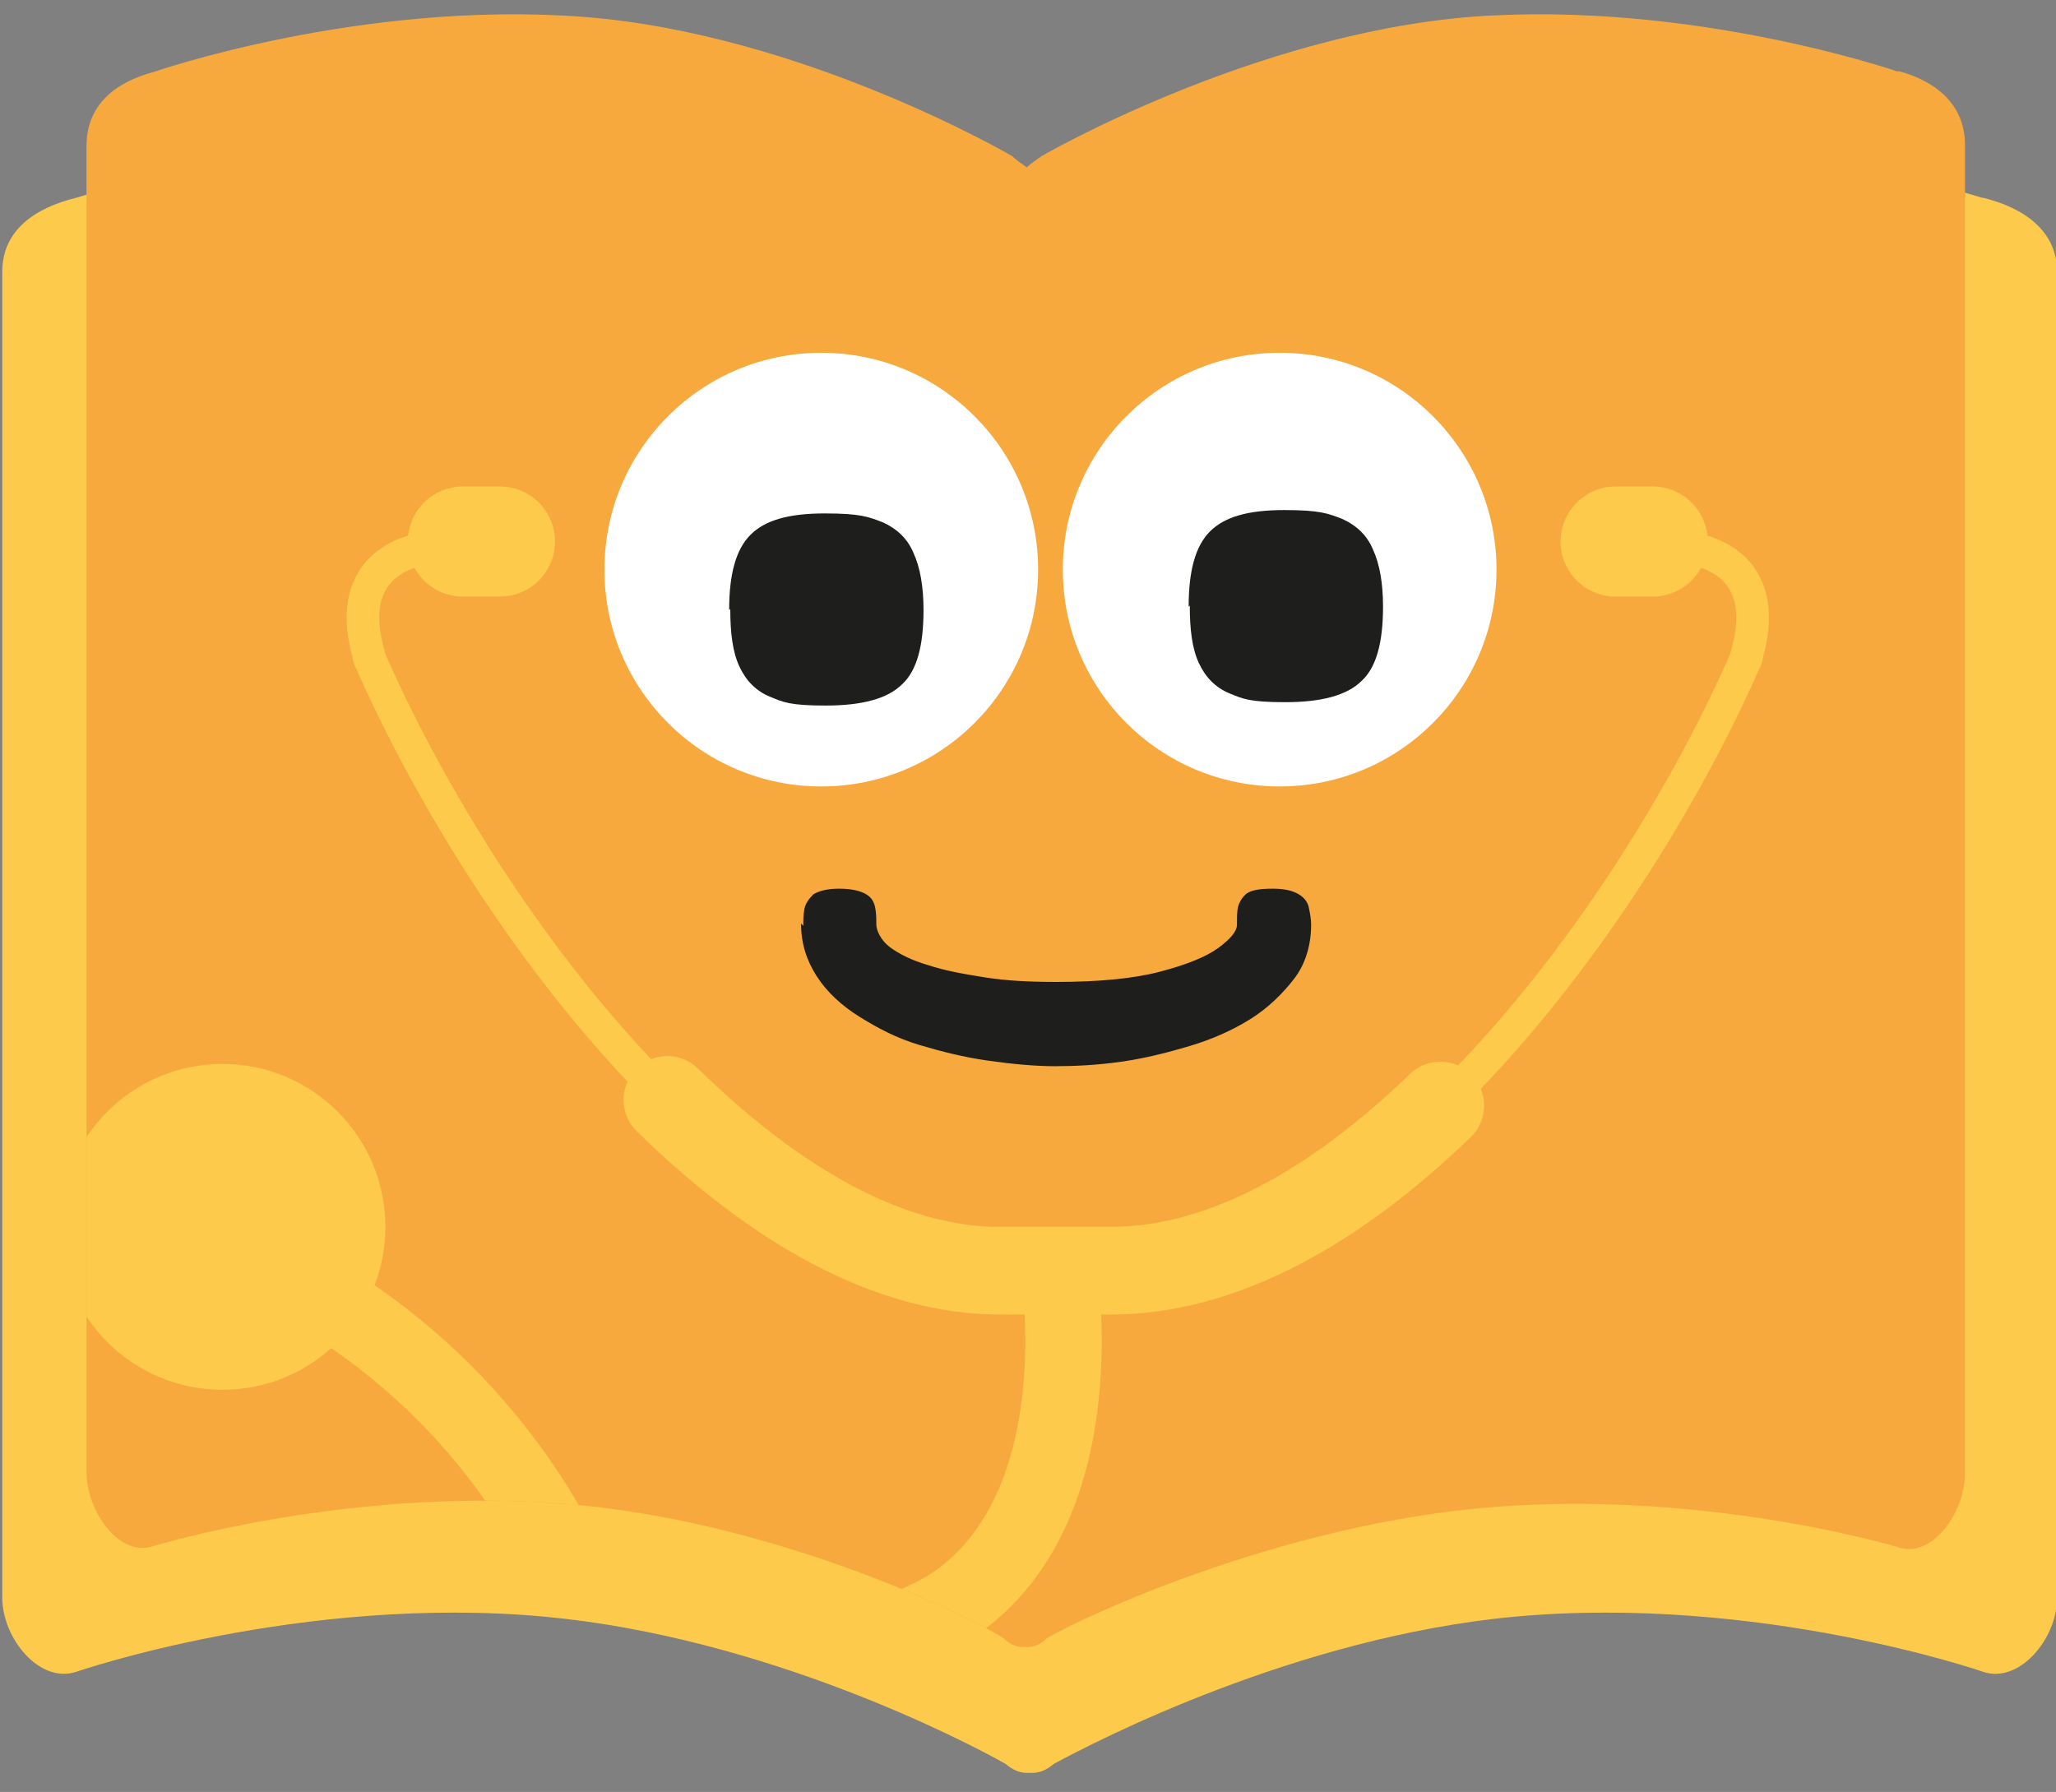 <?xml version="1.0" encoding="UTF-8"?>
<svg id="Laag_2" xmlns="http://www.w3.org/2000/svg" xmlns:xlink="http://www.w3.org/1999/xlink" version="1.1" viewBox="0 0 183 159.5">
  <rect x="0" y="0" width="183" height="159.5" fill="#808080" stroke="none"/>
  <!-- Generator: Adobe Illustrator 29.5.1, SVG Export Plug-In . SVG Version: 2.1.0 Build 141)  -->
  <defs>
    <style>
      .st0, .st1, .st2, .st3, .st4 {
        fill: none;
      }

      .st5 {
        fill: #fdca4c;
      }

      .st6 {
        fill: #f7a93e;
      }

      .st7 {
        fill: #fff;
      }

      .st8 {
        fill: #1e1e1c;
      }

      .st1 {
        stroke-miterlimit: 10;
        stroke-width: 2.9px;
      }

      .st1, .st2, .st3, .st4 {
        stroke: #fdca4c;
      }

      .st2 {
        stroke-width: 7.8px;
      }

      .st2, .st3, .st4 {
        stroke-linecap: round;
        stroke-linejoin: round;
      }

      .st3 {
        stroke-width: 9.8px;
      }

      .st4 {
        stroke-width: 6.8px;
      }

      .st9 {
        clip-path: url(#clippath);
      }
    </style>
    <clipPath id="clippath">
      <path class="st0" d="M169,6.4S150.6,0,130.9,1.5c-19.6,1.6-38.2,12.5-38.2,12.5-.4.3-.9.6-1.3,1-.4-.3-.9-.6-1.3-1,0,0-18.6-10.9-38.2-12.5C32.1,0,13.7,6.4,13.7,6.4c-3.4.9-6,2.9-6,6.6v118c0,3.6,3,7.7,6,6.6,0,0,18.3-5.6,38.2-3.6,17.8,1.8,34.1,9.7,37.4,11.8.5.5,1.1.8,1.7.8h.5c.6,0,1.2-.3,1.7-.8,3.4-2,20.1-9.7,37.9-11.5,19.9-2,37.8,3.3,37.8,3.3,2.9,1.1,6-2.9,6-6.6V12.9c0-3.6-2.6-5.7-6-6.6h0Z"/>
    </clipPath>
  </defs>
  <path class="st5" d="M176.4,17.6s-20.1-6.5-41.7-4.9c-21.4,1.6-41.7,12.4-41.7,12.4-.5.3-1,.6-1.4,1-.5-.3-1-.6-1.4-1,0,0-20.3-10.9-41.7-12.4-21.6-1.6-41.7,4.9-41.7,4.9-3.7.9-6.6,2.9-6.6,6.6v118c0,3.6,3.3,7.7,6.6,6.6,0,0,20-6.9,41.7-4.9,19.5,1.8,37.3,11,41,13.1.6.5,1.2.8,1.9.8h.5c.7,0,1.3-.3,1.9-.8,3.7-2,21.6-11.3,41-13.1,21.8-2,41.7,4.9,41.7,4.9,3.2,1.1,6.6-2.9,6.6-6.6V24.2c0-3.6-2.9-5.7-6.6-6.6h0Z"/>
  <path class="st6" d="M169,6.4S150.6,0,130.9,1.5c-19.6,1.6-38.2,12.4-38.2,12.4-.4.3-.9.6-1.3,1-.4-.3-.9-.6-1.3-1,0,0-18.6-10.9-38.2-12.4C32.1,0,13.7,6.4,13.7,6.4c-3.4.9-6,2.9-6,6.6v118c0,3.6,3,7.7,6,6.6,0,0,18.3-5.6,38.2-3.6,17.8,1.8,34.1,9.7,37.4,11.8.5.5,1.1.8,1.7.8h.5c.6,0,1.2-.3,1.7-.8,3.4-2,20.1-9.7,37.9-11.5,19.9-2,37.8,3.4,37.8,3.4,2.9,1.1,6-2.9,6-6.6V12.9c0-3.6-2.6-5.7-6-6.6h0Z"/>
  <g class="st9">
    <g>
      <g>
        <circle class="st7" cx="73.1" cy="50.7" r="19.3"/>
        <circle class="st7" cx="113.9" cy="50.7" r="19.3"/>
        <path class="st8" d="M64.9,54.3c0-3.2.6-5.4,1.9-6.7,1.3-1.3,3.4-1.9,6.6-1.9s3.9.3,5.2.8c1.3.6,2.2,1.5,2.7,2.7.6,1.3.9,3,.9,5.1,0,3.2-.6,5.4-1.9,6.6-1.3,1.3-3.6,1.9-6.8,1.9s-3.8-.3-5-.8-2.1-1.4-2.7-2.7-.8-3-.8-5.1h0Z"/>
        <path class="st8" d="M105.8,54c0-3.2.6-5.4,1.9-6.7,1.3-1.3,3.4-1.9,6.6-1.9s3.9.3,5.2.8c1.3.6,2.2,1.5,2.7,2.7.6,1.3.9,3,.9,5.1,0,3.2-.6,5.4-1.9,6.6-1.3,1.3-3.6,1.9-6.8,1.9s-3.8-.3-5-.8-2.1-1.4-2.7-2.7-.8-3-.8-5.1h0Z"/>
        <path class="st8" d="M71.5,82.4c0-.5,0-1,.1-1.5s.4-.9.8-1.3c.5-.3,1.2-.5,2.3-.5s1.9.2,2.4.5c.5.3.7.7.8,1.2s.1,1,.1,1.5.4,1.4,1.2,2,2,1.2,3.4,1.6c1.5.5,3.2.8,5.1,1.1s4,.4,6.3.4c3.8,0,6.9-.3,9.2-.9s4.1-1.3,5.2-2.1c1.1-.8,1.7-1.5,1.7-2.1v-.2c0-.5,0-1,.1-1.4s.4-.9.8-1.2c.5-.3,1.2-.4,2.3-.4s1.8.2,2.3.5.8.7.9,1.2c.1.5.2,1,.2,1.5,0,1.8-.5,3.5-1.5,4.8s-2.3,2.6-3.9,3.6-3.4,1.8-5.4,2.4-4,1.1-6.1,1.4c-2.1.3-4.1.4-5.9.4s-3.9-.2-6-.5-4.1-.8-6.1-1.4c-2-.6-3.7-1.5-5.3-2.5-1.6-1-2.9-2.2-3.8-3.6-.9-1.4-1.4-2.9-1.4-4.7h0Z"/>
      </g>
      <line class="st3" x1="41.2" y1="48.2" x2="44.5" y2="48.2"/>
      <path class="st1" d="M32.8,58.4c9.9,22.8,33.3,55,56.8,54.7h9.1c23.4.3,46.9-31.9,56.8-54.7"/>
      <path class="st2" d="M59.4,97.9c9.3,9.1,19.7,15.4,30.1,15.2h9.1c10.3.1,20.5-5.9,29.6-14.7"/>
      <path class="st1" d="M43.9,49l-5.8-.2s-7.8.5-5.3,9.4c0,.2.1.4.2.7"/>
      <line class="st3" x1="147.1" y1="48.2" x2="143.8" y2="48.2"/>
      <path class="st1" d="M144.4,49l5.8-.2s7.8.5,5.3,9.4c0,.2-.1.4-.2.7"/>
      <circle class="st5" cx="19.8" cy="109.2" r="14.5"/>
      <path class="st4" d="M29.6,116c16.1,10.2,26.8,28.2,26.8,48.7,0,31.8-25.8,57.6-57.6,57.6s-52.2-20.6-56.7-47.7c-4.2-25.3,12.3-42.8,41-38.7,19.4,2.8,51.8,14.2,72.9,13.8,19.5-.4,28.9-6.9,28.9-6.9,12.9-8.8,9.3-30.1,9.3-30.1"/>
    </g>
  </g>
</svg>